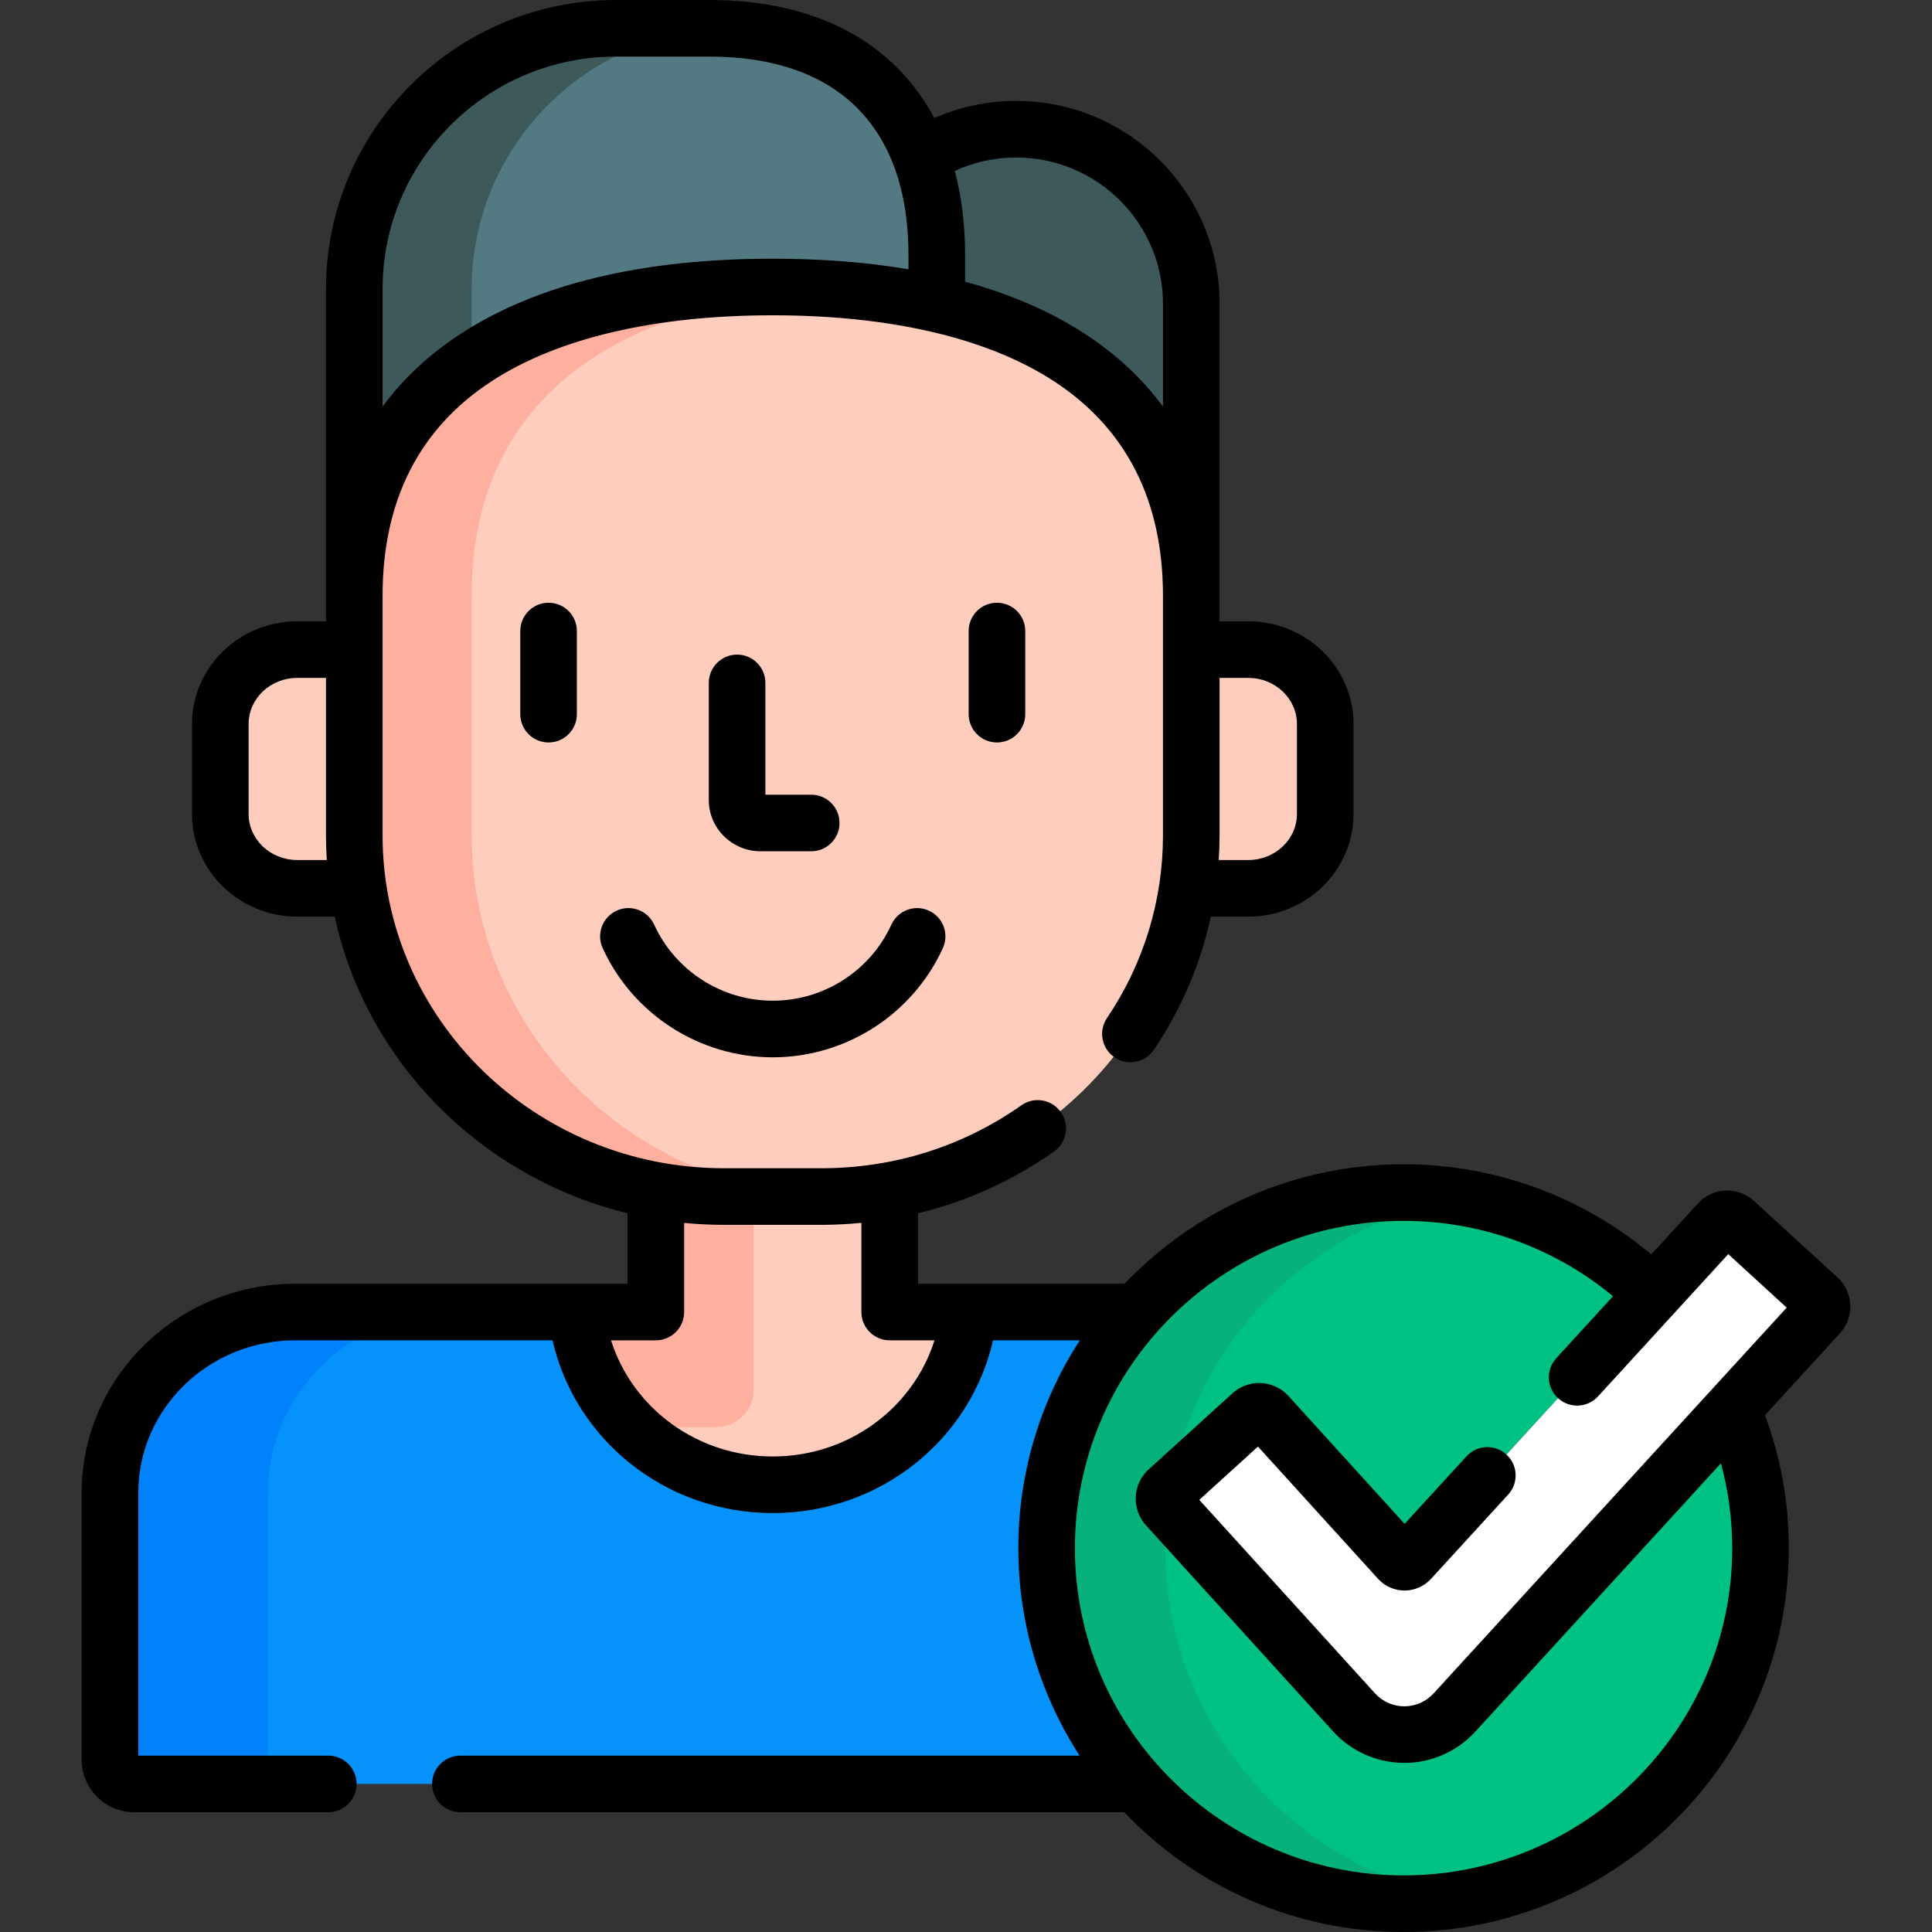 <svg id="Layer_1" enable-background="new 0 0 512 512" height="512" viewBox="0 0 512 512" width="512" xmlns="http://www.w3.org/2000/svg"><rect x="0" y="0" width="512" height="512" fill="#333333" stroke="none"/><path d="m269.276 34.243c-9.309 0-17.969 2.738-25.234 7.436 2.775 7.546 4.218 16.238 4.218 25.992v12.864c39.648 9.098 67.44 32.772 67.44 77.36v-77.41c-.001-25.539-20.786-46.242-46.424-46.242z" fill="#3d5959"/><path d="m204.791 76.059c15.429 0 30.119 1.413 43.468 4.476v-12.864c0-38.154-21.942-60.171-60.248-60.171h-24.77c-38.306 0-69.357 30.931-69.357 69.085v81.31c0-59.6 49.653-81.836 110.907-81.836z" fill="#537982"/><path d="m124.999 95.54v-18.955c0-37.187 29.501-67.498 66.462-69.012-1.136-.044-2.281-.073-3.45-.073h-24.77c-38.306 0-69.357 30.931-69.357 69.085v81.31c0-29.115 11.853-49.309 31.115-62.355z" fill="#3d5959"/><path d="m277.363 410.272c0-24.016 9.023-45.928 23.873-62.569h-44.376c-2.837 25.74-25.063 45.78-52.068 45.78-27.007 0-49.231-20.04-52.069-45.78h-74.483c-27.069 0-49.095 21.486-49.095 47.895v70.802c0 3.513 2.892 6.362 6.459 6.362h265.562c-14.806-16.633-23.803-38.514-23.803-62.49z" fill="#0592fb"/><path d="m70.999 466.398v-70.802c0-26.408 22.025-47.895 49.095-47.895h-41.854c-27.069 0-49.095 21.486-49.095 47.895v70.802c0 3.513 2.892 6.362 6.459 6.362h41.854c-3.567.001-6.459-2.849-6.459-6.362z" fill="#0181fb"/><path d="m235.777 315.465c-5.856 1.066-11.893 1.63-18.066 1.63h-25.841c-6.172 0-12.209-.564-18.065-1.63v32.237h-21.083c2.838 25.74 25.063 45.78 52.069 45.78s49.231-20.04 52.068-45.78h-21.082z" fill="#ffcdbe"/><path d="m191.87 317.095c-6.172 0-12.209-.564-18.065-1.63v32.237h-21.083c1.307 11.849 6.729 22.483 14.826 30.518h22.178c5.523 0 10-4.477 10-10v-51.125z" fill="#ffaf9d"/><g fill="#ffcdbe"><path d="m93.884 221.376v-28.906-20.316h-15.116c-11.255 0-20.383 8.822-20.383 19.704v23.854c0 10.883 9.128 19.704 20.383 19.704h16.168c-.69-4.584-1.052-9.271-1.052-14.04z"/><path d="m330.819 172.153h-15.119v49.223c0 4.769-.363 9.456-1.053 14.039h16.172c11.258 0 20.379-8.821 20.379-19.704v-23.854c-.001-10.881-9.122-19.704-20.379-19.704z"/><path d="m204.791 76.059c-61.254 0-110.907 22.236-110.907 81.836v63.482c0 52.862 43.87 95.719 97.986 95.719h25.841c54.119 0 97.988-42.856 97.988-95.719v-63.482c0-59.6-49.654-81.836-110.908-81.836z"/></g><path d="m124.999 221.376v-63.482c0-54.461 41.463-77.72 95.35-81.326-5.084-.34-10.276-.51-15.558-.51-61.254 0-110.907 22.236-110.907 81.836v63.482c0 52.862 43.87 95.719 97.986 95.719h25.841c.882 0 1.761-.013 2.638-.035-52.898-1.366-95.35-43.683-95.35-95.684z" fill="#ffaf9d"/><path d="m385.438 453.846c-3.4 3.716-8.24 5.847-13.277 5.847h-.039c-5.051-.01-9.891-2.16-13.285-5.899l-49.586-54.605c-.535-.589-.815-1.366-.775-2.161.039-.794.391-1.542.98-2.077l22.209-20.168c.574-.522 1.297-.779 2.016-.779.816 0 1.631.331 2.223.983l34.838 38.364c.377.415.916.654 1.477.655.563 0 1.102-.237 1.478-.65l64.445-70.405c-17.061-16.643-40.416-26.908-66.18-26.908-52.244 0-94.598 42.188-94.598 94.228s42.354 94.228 94.598 94.228 94.598-42.189 94.598-94.228c0-13.075-2.676-25.527-7.508-36.846z" fill="#00c184"/><path d="m284.863 410.272c0 45.806 35.848 83.425 81.072 86.518-33.602-14.457-57.131-47.74-57.131-86.518 0-.137.006-.273.006-.41l-5.113-5.631c-1.887-2.077-2.852-4.766-2.715-7.571.139-2.801 1.357-5.38 3.434-7.263l9.01-8.182c8.4-25.832 27.682-46.777 52.477-57.457-45.211 3.108-81.04 40.72-81.04 86.514z" fill="#07b17b"/><path d="m372.121 459.693c-5.051-.01-9.891-2.16-13.285-5.899l-49.586-54.605c-.535-.589-.815-1.366-.775-2.161.039-.794.391-1.542.98-2.077l22.209-20.168c.574-.522 1.297-.779 2.016-.779.816 0 1.631.331 2.223.983l34.838 38.364c.377.415.916.654 1.477.655.563 0 1.102-.237 1.478-.65l81.816-89.383c.537-.587 1.285-.937 2.08-.972.045-.002.088-.003.133-.003.748 0 1.471.28 2.025.787l22.129 20.256c1.223 1.119 1.307 3.016.188 4.238l-96.629 105.565c-3.4 3.716-8.24 5.847-13.277 5.847h-.04z" fill="#fff"/><path d="m195.335 173.476c-4.142 0-7.5 3.358-7.5 7.5v31.029c0 7.496 6.167 13.594 13.746 13.594h13.4c4.143 0 7.5-3.358 7.5-7.5s-3.357-7.5-7.5-7.5h-12.146v-29.623c0-4.143-3.357-7.5-7.5-7.5z"/><path d="m137.879 167.231v22.03c0 4.142 3.358 7.5 7.5 7.5 4.143 0 7.5-3.358 7.5-7.5v-22.03c0-4.142-3.357-7.5-7.5-7.5-4.142 0-7.5 3.358-7.5 7.5z"/><path d="m256.702 167.231v22.03c0 4.142 3.358 7.5 7.501 7.5s7.5-3.358 7.5-7.5v-22.03c0-4.142-3.357-7.5-7.5-7.5s-7.501 3.358-7.501 7.5z"/><path d="m173.358 245.034c-1.721-3.768-6.171-5.425-9.939-3.706-3.768 1.721-5.427 6.17-3.706 9.939 8.028 17.575 25.723 28.932 45.078 28.932 19.356 0 37.051-11.356 45.077-28.932 1.721-3.768.062-8.217-3.706-9.938s-8.217-.061-9.938 3.707c-5.594 12.249-17.932 20.164-31.433 20.164-13.5-.002-25.839-7.916-31.433-20.166z"/><path d="m490.344 345.792c-.125-2.803-1.332-5.389-3.4-7.281l-22.133-20.258c-1.939-1.775-4.457-2.753-7.086-2.753-.156 0-.305.003-.465.01-2.801.124-5.389 1.331-7.281 3.4l-12.373 13.518c-17.762-14.895-40.666-23.885-65.645-23.885-29.068 0-55.338 12.167-73.949 31.658h-54.734v-18.664c12.883-3.132 25.074-8.633 36.045-16.368 3.385-2.387 4.193-7.066 1.807-10.451-2.385-3.384-7.064-4.195-10.451-1.808-15.48 10.915-33.795 16.684-52.967 16.684h-25.842c-49.895 0-90.486-39.575-90.486-88.219v-63.482c0-25.306 9.778-44.474 29.063-56.974 17.522-11.358 43.23-17.362 74.344-17.362s56.822 6.003 74.344 17.362c19.285 12.5 29.064 31.669 29.064 56.974v63.482c0 17.3-5.133 34.046-14.842 48.429-2.318 3.433-1.414 8.095 2.02 10.413 3.434 2.316 8.096 1.414 10.412-2.02 7.297-10.806 12.375-22.755 15.094-35.282h9.936c15.371 0 27.879-12.204 27.879-27.204v-23.854c0-15.001-12.508-27.204-27.879-27.204h-7.619v-84.168c0-29.633-24.191-53.742-53.924-53.742-7.709 0-15.041 1.627-21.678 4.546-10.65-20.039-31.314-31.289-59.587-31.289h-24.77c-42.379 0-76.857 34.356-76.857 76.585v88.068h-7.616c-15.374 0-27.883 12.204-27.883 27.204v23.854c0 15 12.509 27.204 27.883 27.204h9.934c8.385 38.494 38.764 69.111 77.604 78.608v18.679h-88.066c-31.206 0-56.595 24.85-56.595 55.395v70.802c0 7.644 6.262 13.862 13.959 13.862h51.395c4.143 0 7.5-3.358 7.5-7.5s-3.357-7.5-7.5-7.5h-50.353v-69.664c0-22.273 18.659-40.395 41.595-40.395h68.173c6.085 26.52 30.069 45.78 58.378 45.78 28.31 0 52.295-19.261 58.379-45.78h22.984c-10.303 15.883-16.291 34.792-16.291 55.069 0 20.243 5.967 39.123 16.238 54.989h-164.103c-4.142 0-7.5 3.358-7.5 7.5s3.358 7.5 7.5 7.5h175.936c18.618 19.538 44.917 31.74 74.026 31.74 56.297 0 102.098-45.635 102.098-101.728 0-12.38-2.236-24.247-6.322-35.229l19.861-21.697c1.894-2.069 2.869-4.752 2.746-7.554zm-167.145-124.416v-28.906-12.816h7.619c7.102 0 12.879 5.475 12.879 12.204v23.854c0 6.729-5.777 12.204-12.879 12.204h-7.842c.139-2.172.223-4.351.223-6.54zm-53.923-179.633c21.463 0 38.924 17.38 38.924 38.742v27.272c-5.482-7.456-12.449-13.944-20.904-19.425-9.035-5.855-19.576-10.414-31.536-13.677v-6.985c0-8.106-.934-15.581-2.73-22.379 4.947-2.273 10.447-3.548 16.246-3.548zm-167.892 34.842c0-33.958 27.749-61.585 61.857-61.585h24.77c34.016 0 52.748 18.706 52.748 52.671v3.692c-11.012-1.866-23.014-2.805-35.968-2.805-34.501 0-62.26 6.653-82.503 19.774-8.455 5.48-15.423 11.968-20.904 19.425zm-22.616 151.33c-7.104 0-12.883-5.475-12.883-12.204v-23.854c0-6.73 5.779-12.204 12.883-12.204h7.616v12.816 28.906c0 2.197.079 4.376.218 6.539h-7.834zm126.023 158.067c-20.015 0-37.149-12.757-42.858-30.78h11.872c4.143 0 7.5-3.358 7.5-7.5v-23.623c3.476.34 7 .516 10.565.516h25.841c3.552 0 7.074-.189 10.566-.528v23.636c0 4.142 3.358 7.5 7.5 7.5h11.872c-5.708 18.022-22.842 30.779-42.858 30.779zm175.113 62.801c-1.982 2.167-4.807 3.41-7.77 3.41-2.943-.006-5.766-1.26-7.746-3.441l-46.561-51.273 15.547-14.118 31.813 35.034c1.793 1.974 4.35 3.108 7.029 3.113 2.666 0 5.223-1.128 7.01-3.086l20.467-22.357c2.797-3.055 2.586-7.799-.469-10.596-3.055-2.796-7.799-2.588-10.596.468l-16.393 17.907-30.779-33.895c-1.986-2.189-4.82-3.444-7.777-3.444-2.615 0-5.123.968-7.059 2.727l-22.205 20.165c-2.076 1.883-3.295 4.462-3.434 7.263-.137 2.805.828 5.495 2.715 7.571l49.586 54.604c4.809 5.298 11.67 8.345 18.877 8.358 7.137 0 13.992-3.019 18.809-8.283l65.1-71.12c1.939 7.174 2.99 14.706 2.99 22.482 0 47.822-39.072 86.728-87.098 86.728s-87.098-38.906-87.098-86.728 39.072-86.728 87.098-86.728c21.08 0 40.422 7.509 55.504 19.965l-15.037 16.428c-2.797 3.056-2.588 7.8.469 10.596 3.053 2.796 7.797 2.587 10.596-.468l34.514-37.707 15.488 14.179z"/></svg>